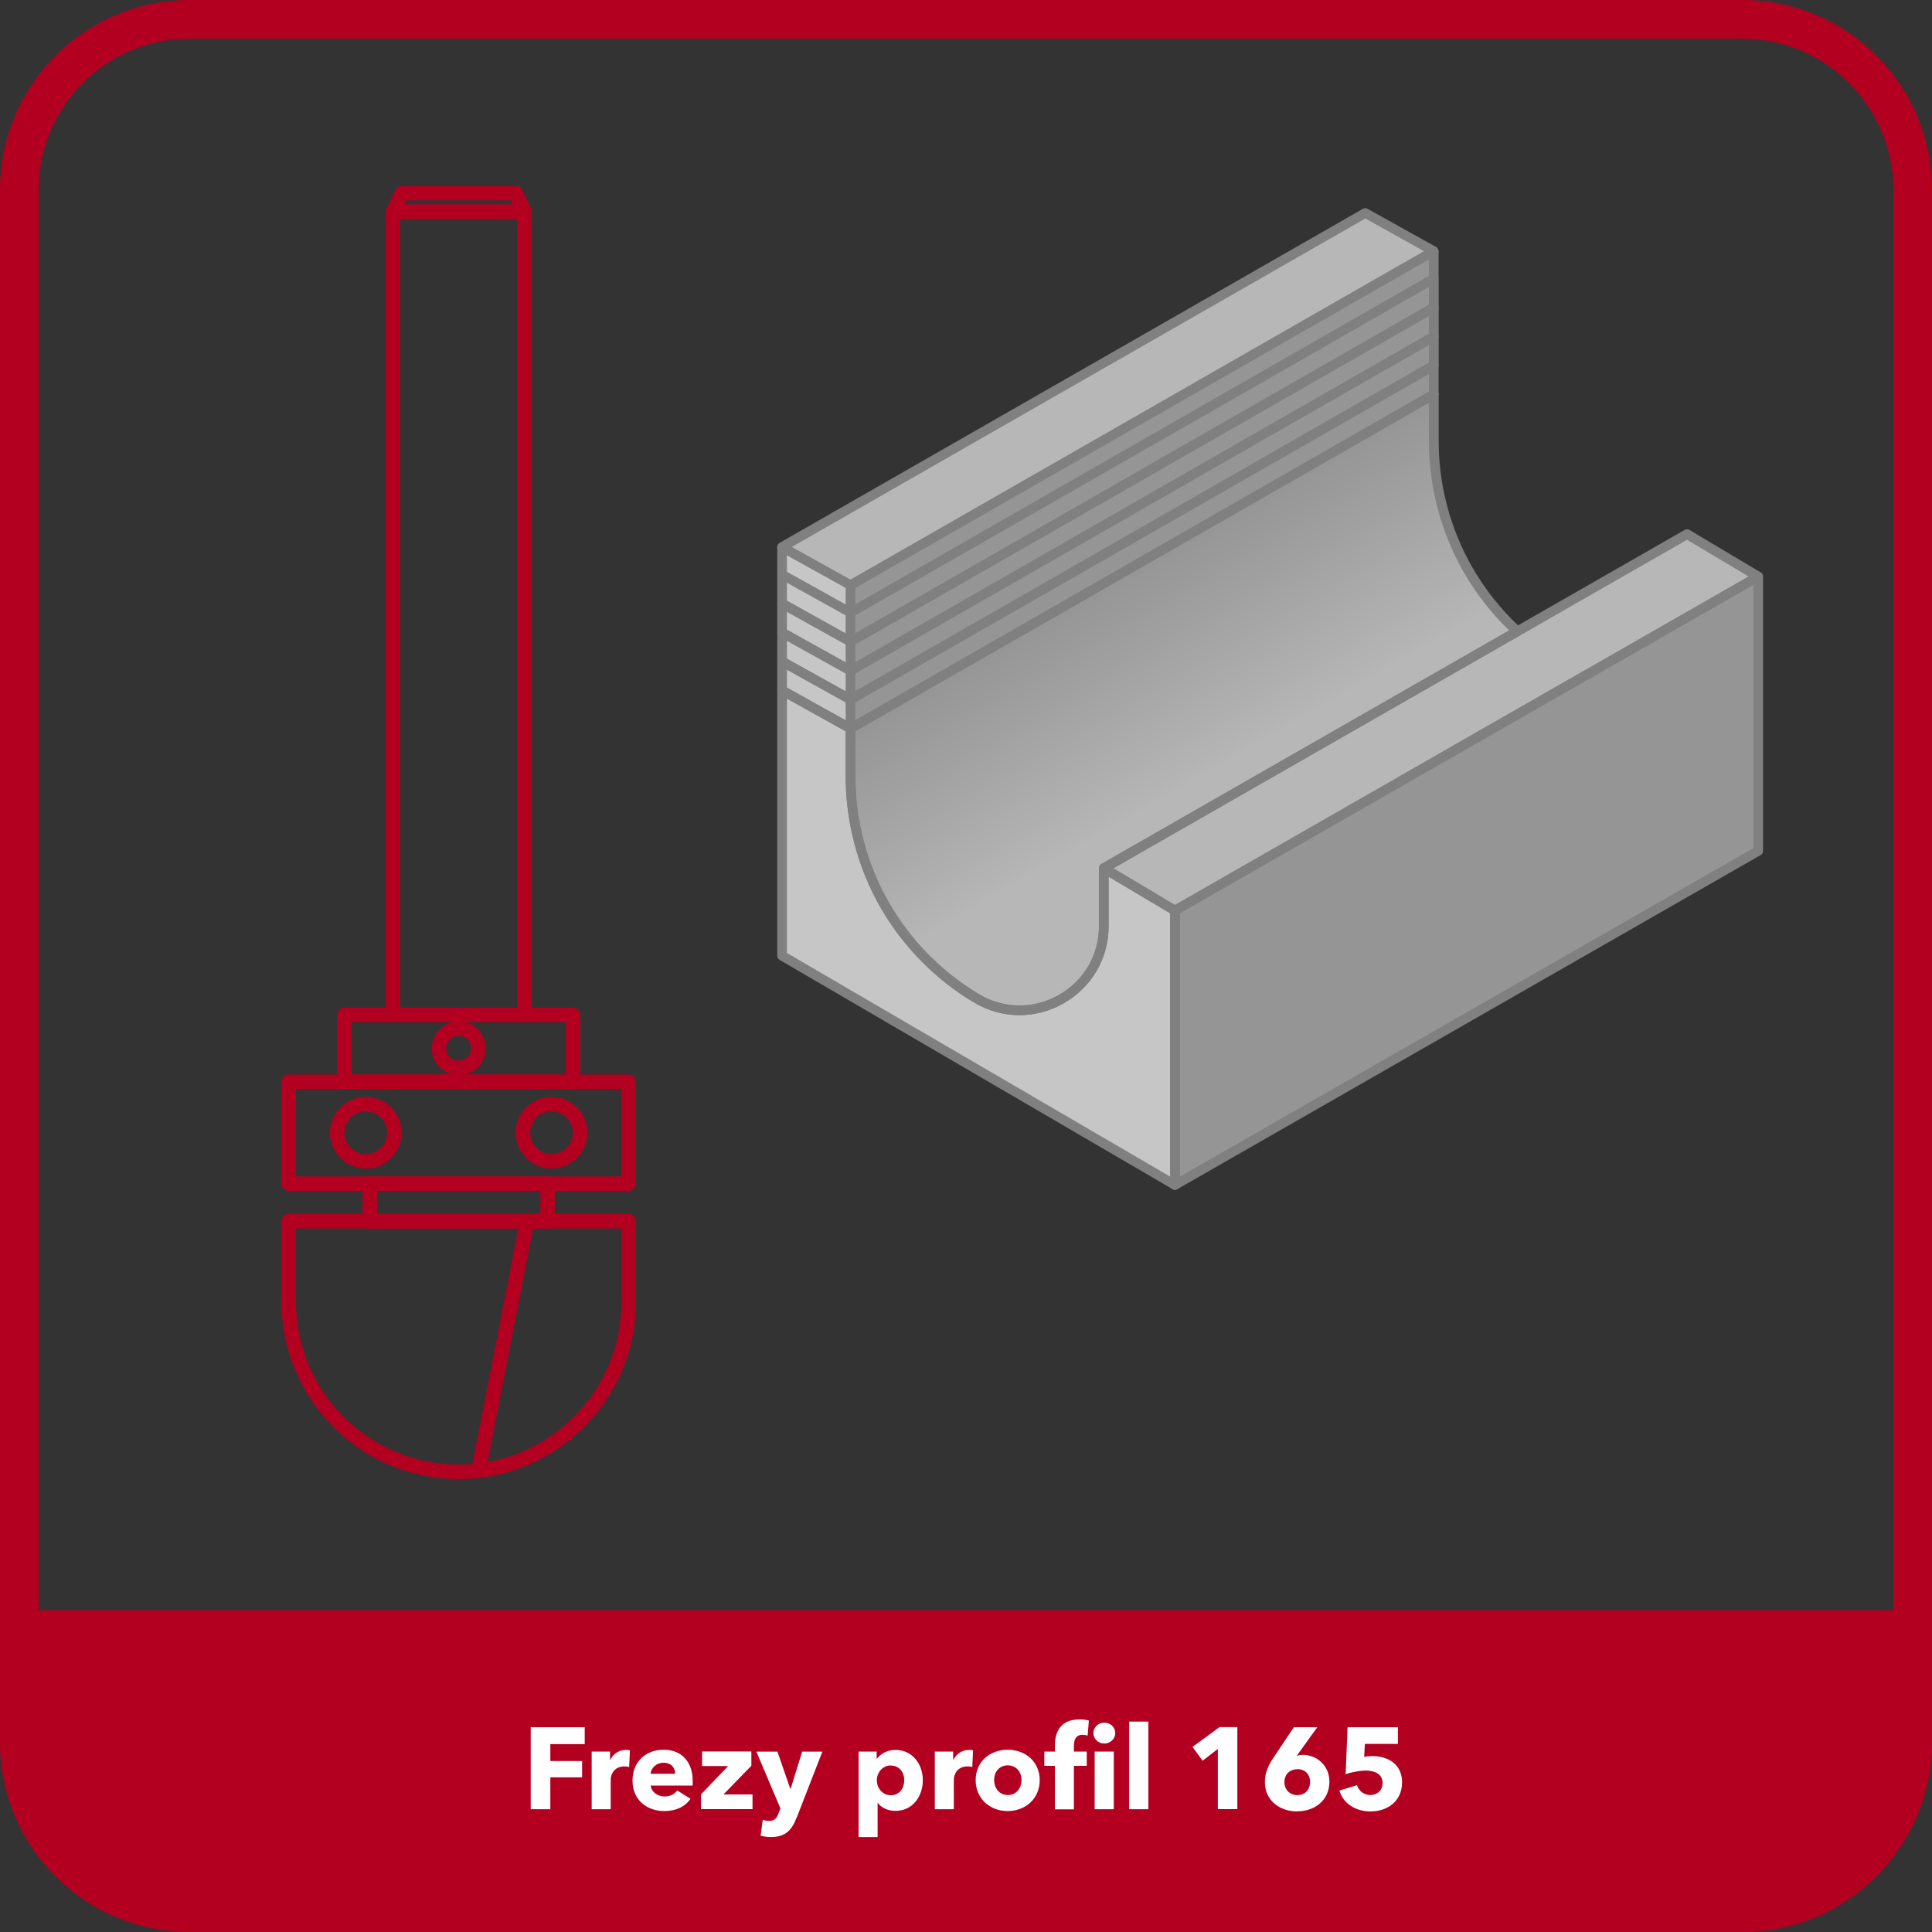 <?xml version="1.0" encoding="UTF-8"?><svg id="Warstwa_6" xmlns="http://www.w3.org/2000/svg" xmlns:xlink="http://www.w3.org/1999/xlink" viewBox="0 0 200 200"><rect x="0" y="0" width="200" height="200" fill="#333333" stroke="none"/><defs><style>.cls-1{fill:#b7b7b7;}.cls-1,.cls-2,.cls-3,.cls-4,.cls-5,.cls-6,.cls-7{stroke-width:0px;}.cls-2{fill:gray;}.cls-3{fill:#b30020;}.cls-4{fill:url(#Gradient_bez_nazwy_68);}.cls-8{fill:none;stroke:gray;stroke-linejoin:round;}.cls-5{fill:#fff;}.cls-6{fill:#c6c6c6;}.cls-7{fill:#959595;}</style><linearGradient id="Gradient_bez_nazwy_68" x1="115.54" y1="59.54" x2="133.13" y2="90" gradientUnits="userSpaceOnUse"><stop offset="0" stop-color="#959595"/><stop offset=".6" stop-color="#b4b4b4"/><stop offset=".64" stop-color="#b7b7b7"/></linearGradient></defs><path class="cls-3" d="m180.36,4c8.62,0,15.64,7.02,15.64,15.64v160.72c0,8.62-7.02,15.64-15.64,15.64H19.64c-8.62,0-15.64-7.02-15.64-15.64V19.64c0-8.62,7.02-15.64,15.64-15.64h160.72M180.36,0H19.64C8.79,0,0,8.79,0,19.64v160.72C0,191.21,8.79,200,19.64,200h160.72c10.85,0,19.64-8.79,19.64-19.64V19.64C200,8.79,191.21,0,180.36,0h0Z"/><path class="cls-3" d="m-.09,166.69h200.18v7.19c0,14.41-11.7,26.12-26.12,26.12H26.02C11.61,200-.09,188.3-.09,173.88v-7.19H-.09Z"/><path class="cls-5" d="m56.97,180.55v1.75h3.29v1.69h-3.29v3.3h-2.03v-8.49h5.59v1.75h-3.56Z"/><path class="cls-5" d="m65.12,182.92c-.18-.05-.35-.06-.5-.06-1.06,0-1.4.86-1.4,1.36v3.07h-1.97v-5.97h1.9v.86h.02c.3-.6.89-1.03,1.62-1.03.16,0,.32.01.42.05l-.08,1.73Z"/><path class="cls-5" d="m71.69,184.84h-4.33c.06.66.72,1.13,1.43,1.13.62,0,1.06-.26,1.32-.62l1.37.86c-.56.82-1.5,1.27-2.71,1.27-1.8,0-3.29-1.14-3.29-3.15s1.42-3.2,3.23-3.2,3,1.21,3,3.25c0,.16,0,.32-.01.47Zm-1.8-1.22c0-.62-.4-1.14-1.18-1.14s-1.31.53-1.36,1.14h2.53Z"/><path class="cls-5" d="m72.57,187.29v-1.54l2.81-2.93h-2.7v-1.51h5.1v1.48l-2.89,2.97h3.01v1.52h-5.33Z"/><path class="cls-5" d="m82.45,188.19c-.48,1.25-1.13,1.98-2.63,1.98-.37,0-.79-.06-1.08-.13l.22-1.65c.19.06.44.11.63.11.61,0,.82-.29,1.01-.8l.19-.49-2.49-5.88h2.18l1.33,3.84h.04l1.19-3.84h2.09l-2.67,6.87Z"/><path class="cls-5" d="m92.68,187.46c-.73,0-1.44-.31-1.81-.83h-.02v3.54h-1.97v-8.85h1.87v.73h.04c.36-.48,1.03-.9,1.91-.9,1.74,0,2.83,1.46,2.83,3.13s-1.04,3.18-2.84,3.18Zm-.47-4.7c-.89,0-1.44.78-1.44,1.54s.55,1.54,1.44,1.54c.94,0,1.4-.77,1.4-1.55s-.47-1.52-1.4-1.52Z"/><path class="cls-5" d="m100.64,182.92c-.18-.05-.35-.06-.5-.06-1.06,0-1.4.86-1.4,1.36v3.07h-1.97v-5.97h1.9v.86h.02c.3-.6.89-1.03,1.62-1.03.16,0,.32.01.42.05l-.08,1.73Z"/><path class="cls-5" d="m104.31,187.48c-1.8,0-3.31-1.25-3.31-3.2s1.51-3.15,3.31-3.15,3.32,1.2,3.32,3.15-1.51,3.2-3.32,3.2Zm0-4.73c-.92,0-1.4.75-1.4,1.52s.49,1.55,1.42,1.55,1.42-.78,1.42-1.55-.5-1.52-1.43-1.52Z"/><path class="cls-5" d="m112.59,179.67c-.14-.05-.35-.08-.54-.08-.72,0-.88.58-.88,1.13v.6h1.33v1.48h-1.33v4.5h-1.97v-4.5h-1.09v-1.48h1.09v-.58c0-1.46.58-2.75,2.57-2.75.33,0,.68.04.95.12l-.13,1.56Zm1.73.82c-.64,0-1.13-.49-1.13-1.08s.49-1.08,1.13-1.08,1.13.48,1.13,1.08-.52,1.08-1.13,1.08Zm-1,6.8v-5.97h1.98v5.97h-1.98Z"/><path class="cls-5" d="m116.89,187.29v-9.07h1.99v9.07h-1.99Z"/><path class="cls-5" d="m126.07,187.29v-6.24l-1.58,1.22-1.04-1.43,2.79-2.05h1.85v8.49h-2.02Z"/><path class="cls-5" d="m134.29,187.52c-1.85,0-3.35-1.17-3.35-3.03,0-1.01.38-1.79.95-2.63l2.05-3.06h2.43l-2.09,2.9-.04.06c.16-.06.41-.1.6-.1,1.49,0,2.78,1.12,2.78,2.77,0,1.93-1.51,3.08-3.35,3.08Zm.01-4.37c-.79,0-1.34.55-1.34,1.34,0,.73.53,1.34,1.33,1.34s1.33-.55,1.33-1.36-.53-1.33-1.32-1.33Z"/><path class="cls-5" d="m141.88,187.52c-1.55,0-2.83-.82-3.23-2.16l1.83-.56c.18.59.71,1.02,1.37,1.02s1.27-.42,1.27-1.24c0-1.01-.91-1.29-1.74-1.29-.6,0-1.47.16-2.08.37l.2-4.86h5.21v1.73h-3.42l-.07,1.34c.25-.06.6-.08.85-.08,1.7,0,3.07.91,3.07,2.7,0,2.06-1.61,3.03-3.27,3.03Z"/><path class="cls-3" d="m54.3,22.67h-13.61c-.26,0-.5-.13-.63-.35-.14-.22-.15-.49-.04-.72l.92-1.93c.12-.26.39-.43.68-.43h11.77c.29,0,.55.17.68.43l.92,1.93c.11.23.09.51-.04.72-.14.22-.38.35-.63.35Zm-12.42-1.5h11.24l-.21-.43h-10.82l-.21.43Z"/><path class="cls-3" d="m55.04,105.13h-1.5V22.66h-12.11v82.47h-1.5V21.91c0-.41.34-.75.75-.75h13.61c.41,0,.75.34.75.75v83.22Z"/><path class="cls-3" d="m65.09,123.28H29.89c-.41,0-.75-.34-.75-.75v-10.55c0-.41.34-.75.75-.75h35.2c.41,0,.75.34.75.75v10.55c0,.41-.34.75-.75.75Zm-34.45-1.5h33.7v-9.05H30.64v9.05Z"/><path class="cls-3" d="m37.87,120.97c-2.05,0-3.71-1.66-3.71-3.71s1.66-3.71,3.71-3.71,3.71,1.66,3.71,3.71-1.66,3.71-3.71,3.71Zm0-5.92c-1.22,0-2.21.99-2.21,2.21s.99,2.21,2.21,2.21,2.21-.99,2.21-2.21-.99-2.21-2.21-2.21Z"/><path class="cls-3" d="m57.1,120.97c-2.04,0-3.71-1.66-3.71-3.71s1.66-3.71,3.71-3.71,3.71,1.66,3.71,3.71-1.66,3.71-3.71,3.71Zm0-5.92c-1.22,0-2.21.99-2.21,2.21s.99,2.21,2.21,2.21,2.21-.99,2.21-2.21-.99-2.21-2.21-2.21Z"/><path class="cls-3" d="m59.32,112.73h-23.67c-.41,0-.75-.34-.75-.75v-6.92c0-.41.34-.75.75-.75h23.67c.41,0,.75.34.75.75v6.92c0,.41-.34.75-.75.75Zm-22.92-1.5h22.17v-5.42h-22.17v5.42Z"/><path class="cls-3" d="m47.49,111.31c-1.54,0-2.79-1.25-2.79-2.79s1.25-2.79,2.79-2.79,2.79,1.25,2.79,2.79-1.25,2.79-2.79,2.79Zm0-4.09c-.71,0-1.29.58-1.29,1.29s.58,1.29,1.29,1.29,1.29-.58,1.29-1.29-.58-1.29-1.29-1.29Z"/><path class="cls-3" d="m56.69,127.18h-18.4c-.41,0-.75-.34-.75-.75v-3.89c0-.41.34-.75.75-.75h18.4c.41,0,.75.34.75.75v3.89c0,.41-.34.75-.75.75Zm-17.65-1.5h16.9v-2.39h-16.9v2.39Z"/><path class="cls-3" d="m47.49,153.11c-10.12,0-18.35-8.23-18.35-18.35v-8.34c0-.41.34-.75.75-.75h35.2c.41,0,.75.34.75.75v8.34c0,10.12-8.23,18.35-18.35,18.35Zm-16.85-25.94v7.59c0,9.29,7.56,16.85,16.85,16.85s16.85-7.56,16.85-16.85v-7.59H30.64Z"/><rect class="cls-3" x="38.9" y="138.59" width="26.31" height="1.5" transform="translate(-94.67 163.76) rotate(-78.97)"/><polygon class="cls-7" points="182.01 59.68 182.01 88.09 121.63 122.67 121.63 94.26 157.43 73.75 163.74 70.14 164.42 69.75 164.43 69.75 174.1 64.21 174.64 63.9 182.01 59.68"/><polygon class="cls-1" points="148.42 25.99 88.04 60.57 80.96 56.64 80.95 56.63 80.96 56.62 141.33 22.05 148.42 25.99"/><polygon class="cls-7" points="148.42 25.99 148.42 40.83 88.04 75.41 88.04 60.57 148.42 25.99"/><path class="cls-6" d="m121.63,94.26v28.41l-40.67-23.73v-42.3l7.08,3.93v19.8c0,4.71,1.24,9.25,3.48,13.21,2.25,3.96,5.51,7.34,9.55,9.76,5.81,3.47,13.19-.72,13.19-7.48v-5.99l7.37,4.39Z"/><line class="cls-8" x1="80.96" y1="56.64" x2="80.96" y2="56.62"/><polygon class="cls-1" points="182.01 59.68 174.64 63.9 174.1 64.21 164.43 69.75 164.42 69.75 163.74 70.14 157.43 73.75 121.63 94.26 114.26 89.87 149.99 69.41 156.39 65.74 157.06 65.36 174.64 55.29 182.01 59.68"/><path class="cls-4" d="m157.06,65.36l-.67.38-6.4,3.67-35.73,20.46v5.99c0,6.76-7.38,10.95-13.19,7.48-4.04-2.42-7.3-5.8-9.55-9.76-2.24-3.96-3.48-8.5-3.48-13.21v-4.96l60.38-34.58v4.83c0,4.71,1.24,9.24,3.48,13.21,1.36,2.4,3.1,4.59,5.16,6.49Z"/><path class="cls-2" d="m121.63,123.17c-.09,0-.17-.02-.25-.07l-40.67-23.73c-.15-.09-.25-.25-.25-.43v-27.47c0-.18.09-.34.25-.43.15-.09.34-.09.5,0l7.08,3.94c.16.09.26.26.26.44v4.96c0,4.53,1.18,9.02,3.42,12.96,2.23,3.93,5.47,7.24,9.37,9.58,2.57,1.53,5.66,1.57,8.27.09,2.61-1.48,4.16-4.15,4.16-7.14v-5.99c0-.18.1-.35.25-.43s.35-.09.5,0l7.37,4.39c.15.09.24.25.24.43v28.41c0,.18-.1.34-.25.43-.08.04-.16.07-.25.07Zm-40.17-24.52l39.67,23.15v-27.26l-6.37-3.79v5.11c0,3.36-1.75,6.35-4.67,8.01-2.92,1.66-6.39,1.62-9.28-.1-4.05-2.42-7.41-5.86-9.73-9.94-2.32-4.1-3.54-8.75-3.54-13.46v-4.67l-6.08-3.38v26.33Z"/><path class="cls-2" d="m121.63,123.17c-.09,0-.17-.02-.25-.07-.15-.09-.25-.25-.25-.43v-28.41c0-.18.1-.34.25-.43l42.79-24.51s.04-.02.07-.03l17.52-10.04c.15-.09.34-.09.5,0,.15.09.25.25.25.43v28.41c0,.18-.1.34-.25.43l-60.38,34.58c-.08.04-.16.07-.25.07Zm.5-28.62v27.26l59.38-34.01v-27.26l-16.83,9.64s-.04.02-.07.03l-42.48,24.33Z"/><path class="cls-2" d="m88.04,61.07c-.08,0-.17-.02-.24-.06l-7.09-3.94c-.16-.09-.26-.25-.26-.43,0-.18.09-.35.25-.44l60.38-34.58c.15-.09.34-.09.49,0l7.09,3.94c.16.09.26.25.26.43,0,.18-.09.35-.25.44l-60.38,34.58c-.08.04-.16.07-.25.07Zm-6.07-4.45l6.07,3.38,59.37-34-6.07-3.38-59.37,34Z"/><path class="cls-2" d="m88.04,75.91c-.08,0-.17-.02-.24-.06l-7.08-3.94c-.16-.09-.26-.26-.26-.44v-3c0-.18.09-.34.25-.43.15-.09.34-.09.5,0l6.83,3.8,60.13-34.44c.15-.09.34-.09.5,0,.15.09.25.25.25.43v3c0,.18-.1.34-.25.43l-60.38,34.58c-.08.04-.16.07-.25.07Zm-6.58-4.73l6.58,3.66,59.88-34.3v-1.85l-59.63,34.15c-.15.09-.34.09-.49,0l-6.34-3.53v1.86Z"/><rect class="cls-2" x="147.92" y="26" width="1" height="2.84"/><path class="cls-2" d="m88.04,66.92c-.08,0-.17-.02-.24-.06l-7.08-3.94c-.16-.09-.26-.26-.26-.44v-3c0-.18.09-.34.25-.43s.34-.09.5,0l6.83,3.8,60.14-34.44c.15-.09.34-.09.5,0,.15.09.25.25.25.43v3c0,.18-.1.34-.25.43l-60.38,34.58c-.08.04-.16.07-.25.07Zm-6.58-4.73l6.58,3.66,59.88-34.3v-1.85l-59.63,34.15c-.15.09-.34.09-.49,0l-6.34-3.53v1.86Z"/><rect class="cls-2" x="80.46" y="56.63" width="1" height="2.85"/><path class="cls-2" d="m88.04,69.92c-.08,0-.17-.02-.24-.06l-7.08-3.94c-.16-.09-.26-.26-.26-.44v-3c0-.18.09-.34.25-.43s.34-.09.5,0l6.83,3.8,60.14-34.44c.15-.09.34-.09.5,0,.15.09.25.25.25.43v3c0,.18-.1.34-.25.43l-60.38,34.58c-.08.04-.16.07-.25.07Zm-6.58-4.73l6.58,3.66,59.88-34.3v-1.85l-59.63,34.15c-.15.09-.34.09-.49,0l-6.34-3.53v1.86Z"/><path class="cls-2" d="m88.04,72.92c-.08,0-.17-.02-.24-.06l-7.08-3.94c-.16-.09-.26-.26-.26-.44v-3c0-.18.09-.34.25-.43s.34-.09.5,0l6.83,3.8,60.14-34.44c.15-.09.34-.09.5,0,.15.09.25.25.25.43v3c0,.18-.1.34-.25.43l-60.38,34.58c-.08.04-.16.07-.25.07Zm-6.58-4.73l6.58,3.66,59.88-34.3v-1.85l-59.63,34.15c-.15.09-.34.09-.49,0l-6.34-3.53v1.86Z"/><path class="cls-2" d="m121.63,94.76c-.09,0-.18-.02-.26-.07l-7.37-4.39c-.15-.09-.25-.26-.24-.43s.1-.34.25-.43l60.38-34.58c.15-.09.35-.09.5,0l7.37,4.39c.15.09.25.26.24.43s-.1.34-.25.43l-17.58,10.07s-.04.02-.07.03l-42.73,24.48c-.08.04-.16.07-.25.07Zm-6.38-4.88l6.38,3.8,42.54-24.36s.04-.02.07-.03l16.78-9.61-6.38-3.8-59.38,34.01Z"/><rect class="cls-2" x="87.54" y="60.57" width="1" height="14.84"/><path class="cls-2" d="m105.54,105.09c-1.63,0-3.25-.44-4.72-1.32-4.05-2.42-7.41-5.86-9.73-9.94-2.32-4.1-3.54-8.75-3.54-13.46v-4.96c0-.18.1-.34.25-.43l60.38-34.58c.15-.09.34-.09.5,0,.15.09.25.25.25.43v4.83c0,4.52,1.18,9,3.42,12.96,1.34,2.36,3.04,4.5,5.06,6.37.12.11.18.27.16.42-.02.16-.11.3-.25.38l-7.07,4.05-35.48,20.32v5.7c0,3.36-1.75,6.35-4.67,8.01-1.43.81-3,1.22-4.56,1.22Zm-17-29.39v4.67c0,4.53,1.18,9.02,3.42,12.96,2.23,3.93,5.47,7.24,9.37,9.58,2.57,1.53,5.66,1.57,8.27.09,2.61-1.48,4.16-4.15,4.16-7.14v-5.99c0-.18.1-.34.25-.43l42.21-24.18c-1.88-1.82-3.48-3.89-4.76-6.14-2.32-4.11-3.54-8.76-3.54-13.46v-3.97l-59.38,34.01Z"/><rect class="cls-2" x="147.92" y="40.7" width="1" height=".13"/></svg>